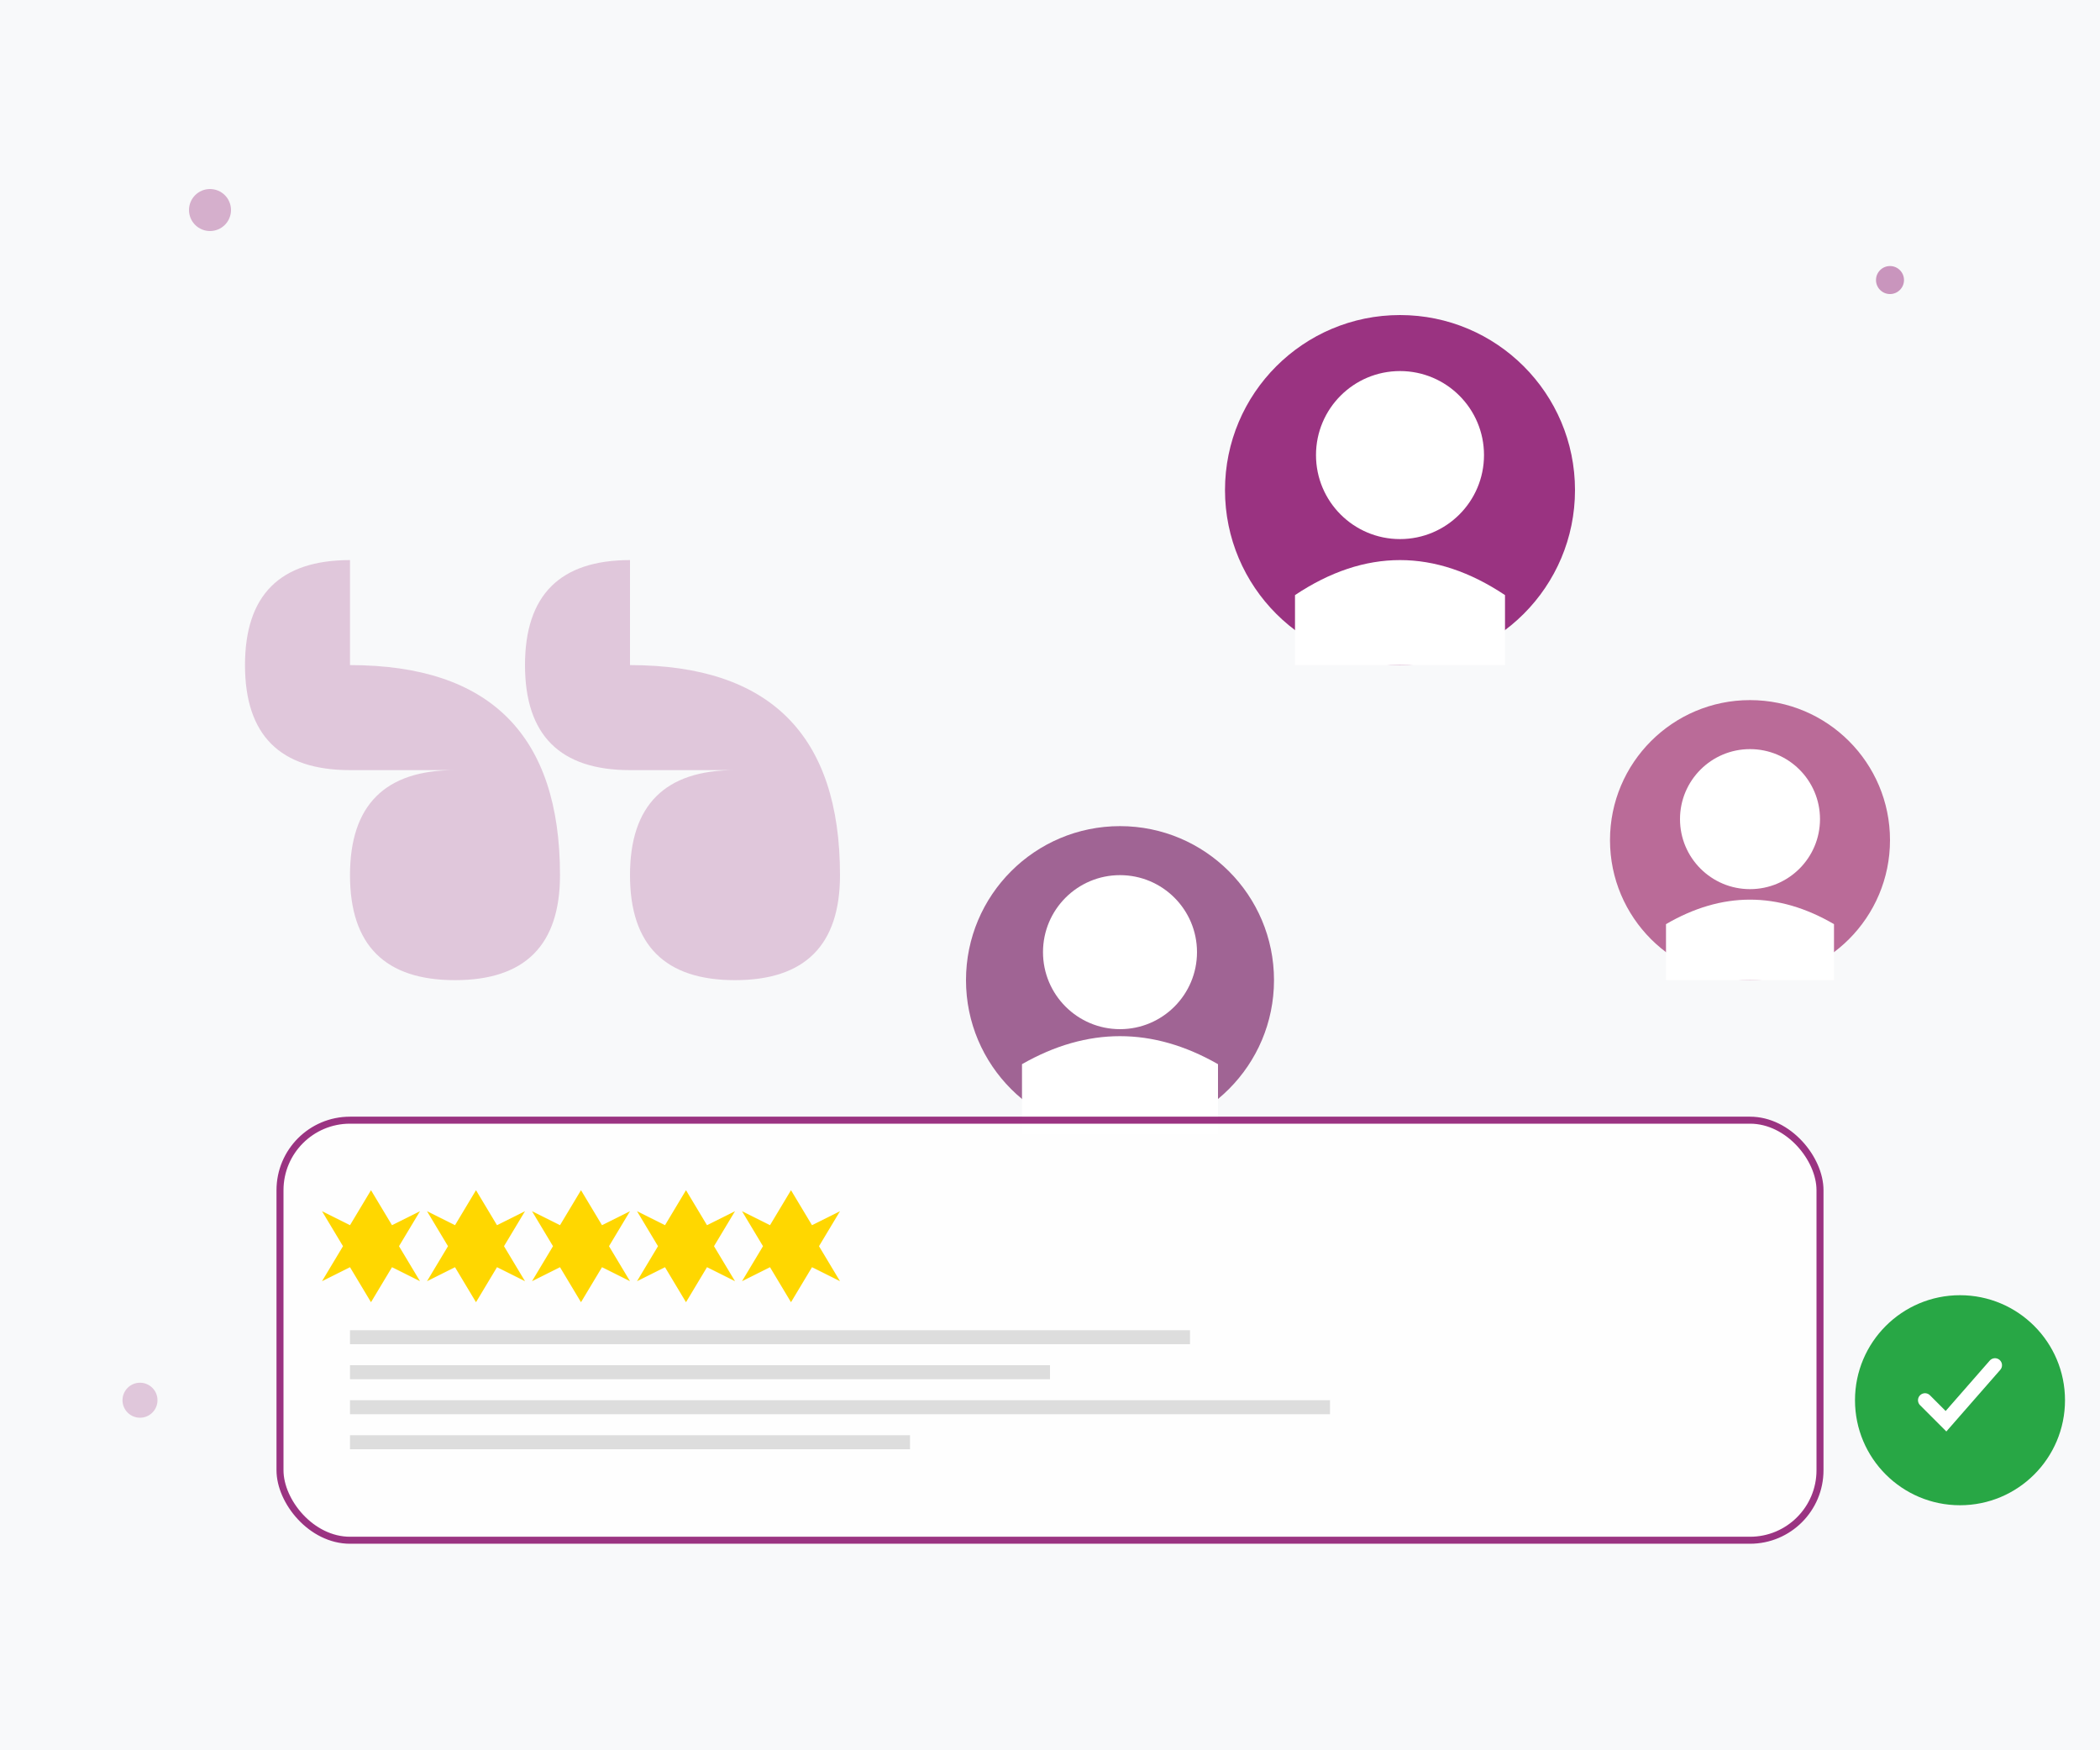 <svg width="300" height="250" viewBox="0 0 300 250" fill="none" xmlns="http://www.w3.org/2000/svg">
  <!-- Background -->
  <rect width="300" height="250" fill="#f8f9fa"/>
  
  <!-- Quote marks -->
  <path d="M50 80 Q35 80 35 95 Q35 110 50 110 L65 110 Q50 110 50 125 Q50 140 65 140 Q80 140 80 125 Q80 95 50 95 Z" fill="#820263" opacity="0.2"/>
  <path d="M90 80 Q75 80 75 95 Q75 110 90 110 L105 110 Q90 110 90 125 Q90 140 105 140 Q120 140 120 125 Q120 95 90 95 Z" fill="#820263" opacity="0.2"/>
  
  <!-- Customer avatars -->
  <circle cx="200" cy="70" r="25" fill="#820263" opacity="0.8"/>
  <circle cx="200" cy="65" r="12" fill="white"/>
  <path d="M185 85 Q200 75 215 85 L215 95 L185 95 Z" fill="white"/>
  
  <circle cx="250" cy="120" r="20" fill="#a0306e" opacity="0.7"/>
  <circle cx="250" cy="117" r="10" fill="white"/>
  <path d="M238 132 Q250 125 262 132 L262 140 L238 140 Z" fill="white"/>
  
  <circle cx="160" cy="140" r="22" fill="#660050" opacity="0.6"/>
  <circle cx="160" cy="136" r="11" fill="white"/>
  <path d="M146 152 Q160 144 174 152 L174 162 L146 162 Z" fill="white"/>
  
  <!-- Review cards -->
  <rect x="40" y="160" width="220" height="60" rx="10" fill="white" stroke="#820263" stroke-width="1" opacity="0.8"/>
  
  <!-- Stars -->
  <g transform="translate(50, 170)">
    <path d="M0 5 L3 0 L6 5 L10 3 L7 8 L10 13 L6 11 L3 16 L0 11 L-4 13 L-1 8 L-4 3 Z" fill="#FFD700"/>
    <path d="M15 5 L18 0 L21 5 L25 3 L22 8 L25 13 L21 11 L18 16 L15 11 L11 13 L14 8 L11 3 Z" fill="#FFD700"/>
    <path d="M30 5 L33 0 L36 5 L40 3 L37 8 L40 13 L36 11 L33 16 L30 11 L26 13 L29 8 L26 3 Z" fill="#FFD700"/>
    <path d="M45 5 L48 0 L51 5 L55 3 L52 8 L55 13 L51 11 L48 16 L45 11 L41 13 L44 8 L41 3 Z" fill="#FFD700"/>
    <path d="M60 5 L63 0 L66 5 L70 3 L67 8 L70 13 L66 11 L63 16 L60 11 L56 13 L59 8 L56 3 Z" fill="#FFD700"/>
  </g>
  
  <!-- Review lines -->
  <rect x="50" y="190" width="120" height="2" fill="#ddd"/>
  <rect x="50" y="195" width="100" height="2" fill="#ddd"/>
  <rect x="50" y="200" width="140" height="2" fill="#ddd"/>
  <rect x="50" y="205" width="80" height="2" fill="#ddd"/>
  
  <!-- Success metrics -->
  <circle cx="280" cy="200" r="15" fill="#28a745"/>
  <path d="M275 200 L278 203 L285 195" stroke="white" stroke-width="2" stroke-linecap="round"/>
  
  <!-- Decorative elements -->
  <circle cx="30" cy="30" r="3" fill="#820263" opacity="0.3"/>
  <circle cx="270" cy="40" r="2" fill="#820263" opacity="0.4"/>
  <circle cx="20" cy="200" r="2.5" fill="#820263" opacity="0.2"/>
</svg>
